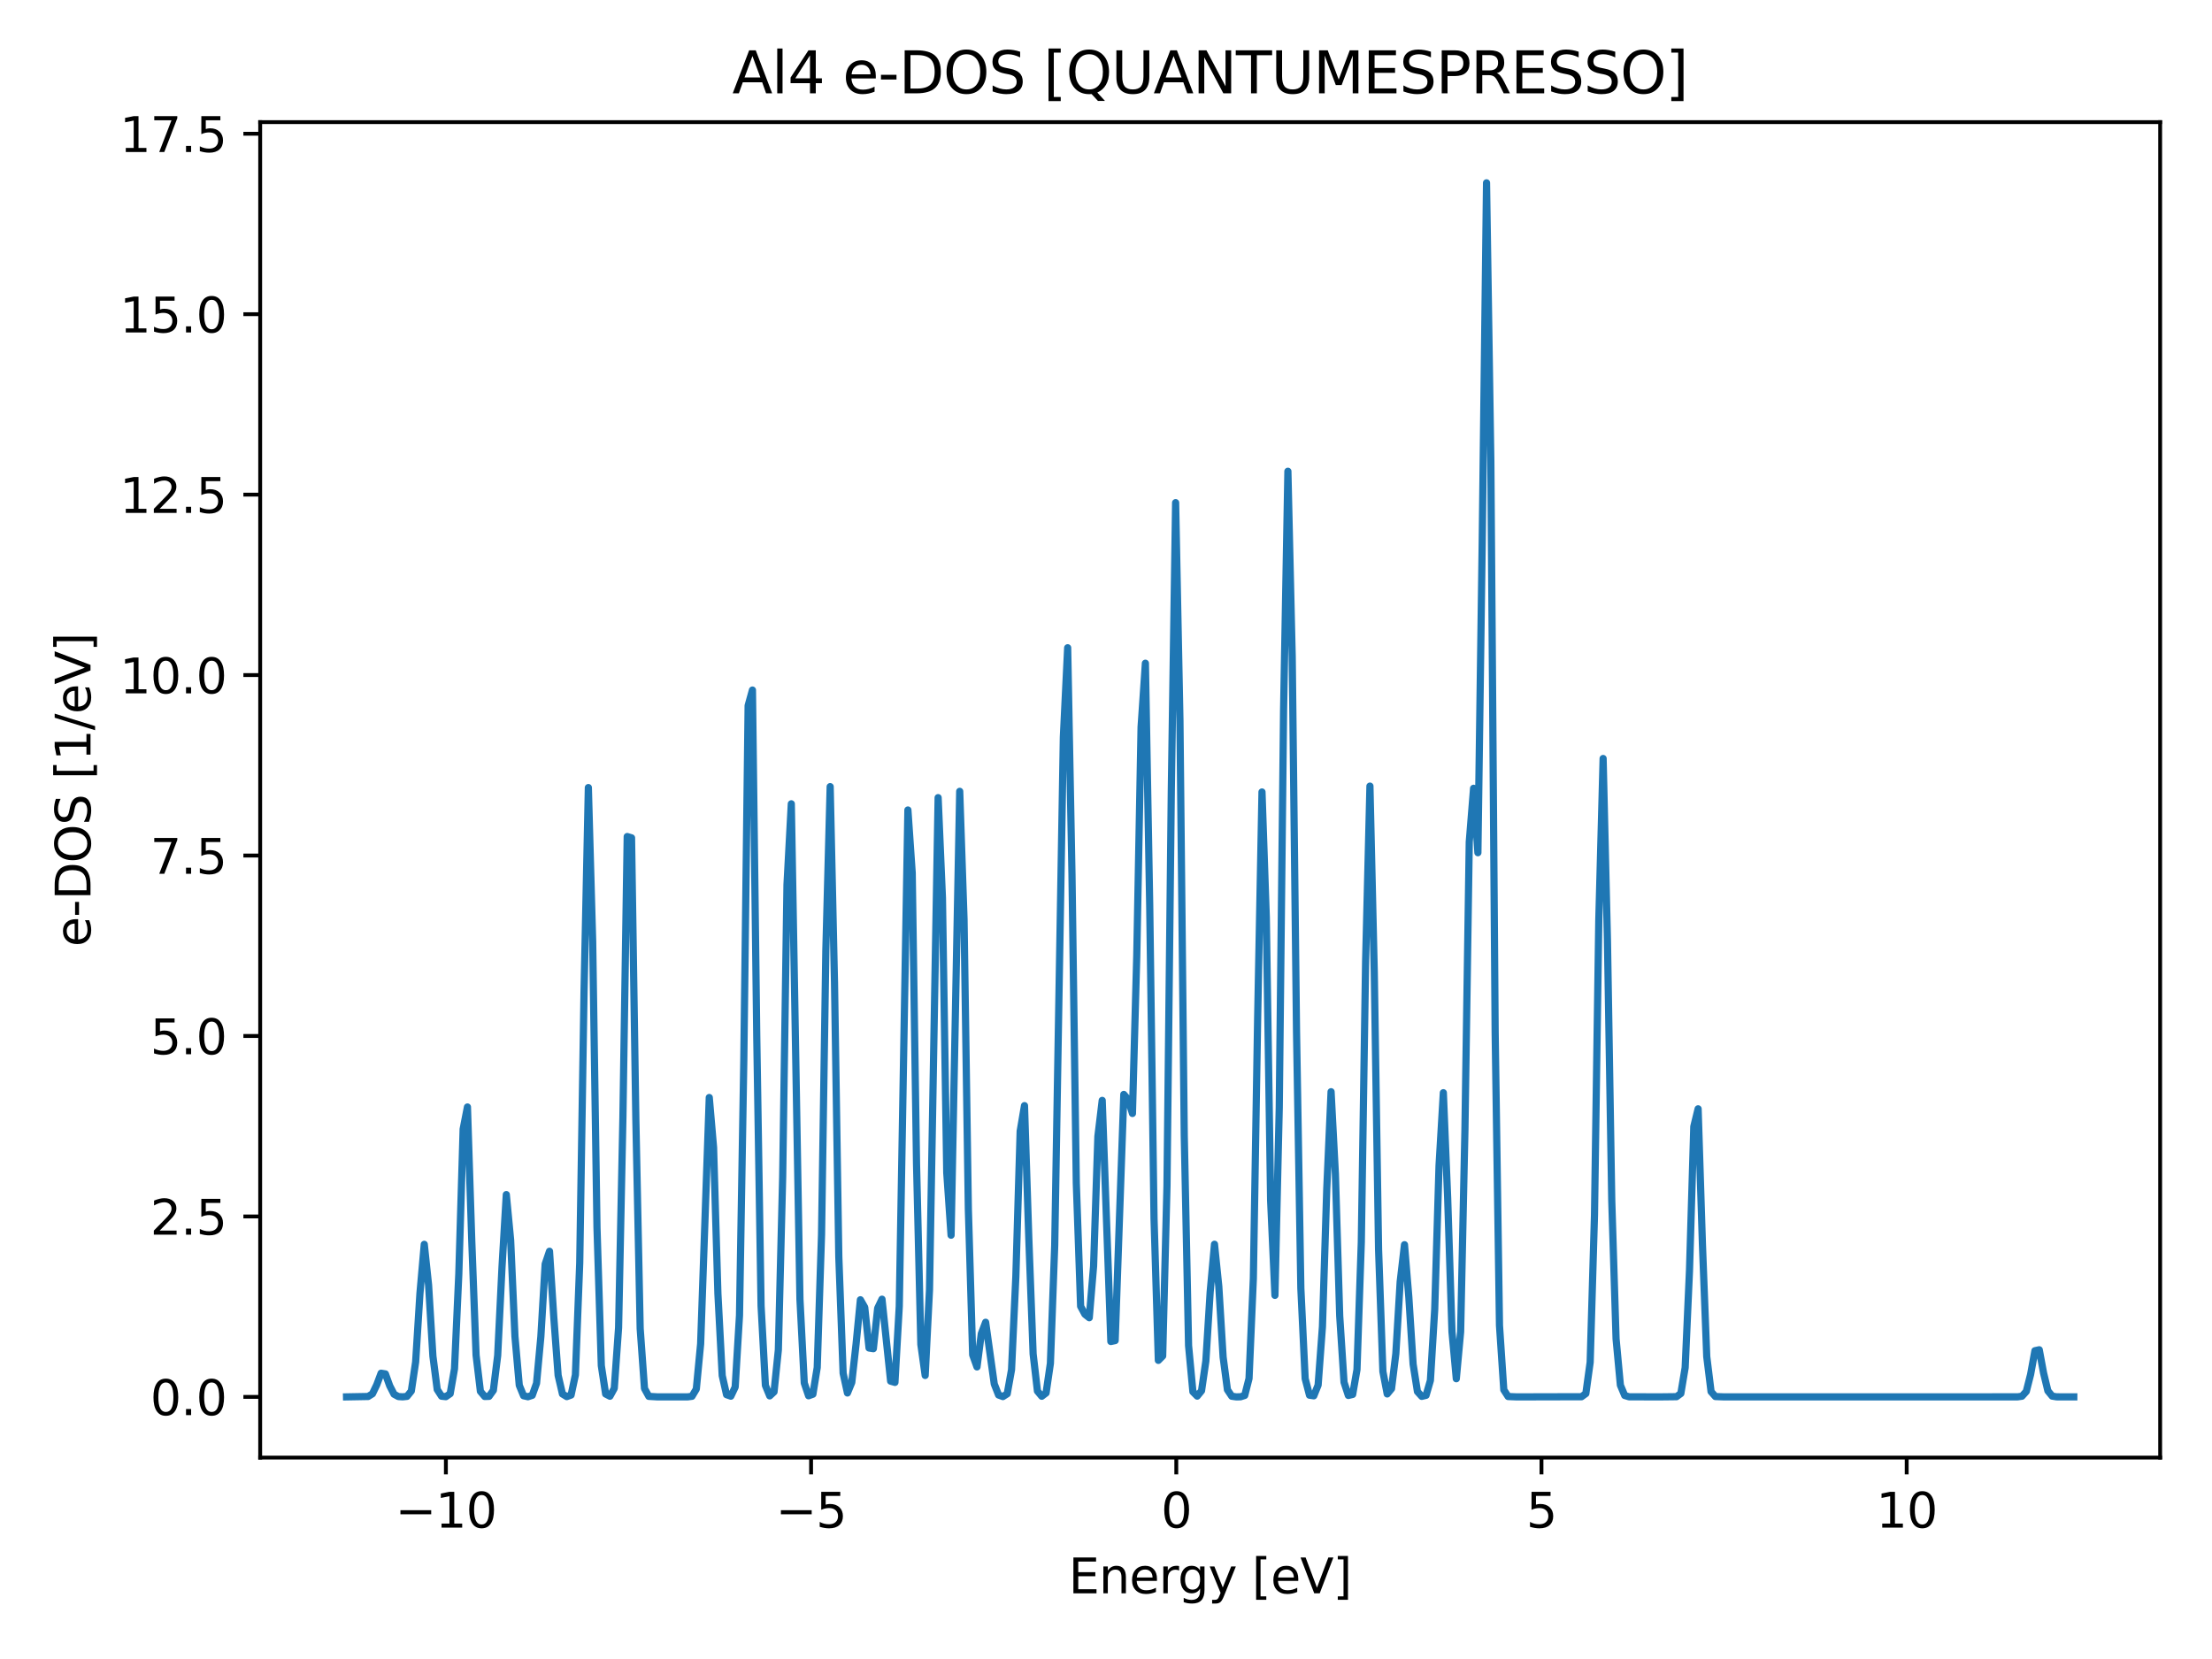 <?xml version="1.0" encoding="utf-8" standalone="no"?>
<!DOCTYPE svg PUBLIC "-//W3C//DTD SVG 1.1//EN"
  "http://www.w3.org/Graphics/SVG/1.1/DTD/svg11.dtd">
<svg xmlns:xlink="http://www.w3.org/1999/xlink" width="460.8pt" height="345.6pt" viewBox="0 0 460.8 345.6" xmlns="http://www.w3.org/2000/svg" version="1.1">
 <defs>
  <style type="text/css">*{stroke-linejoin: round; stroke-linecap: butt}</style>
 </defs>
 <g id="figure_1">
  <g id="patch_1">
   <path d="M 0 345.6 
L 460.8 345.6 
L 460.8 0 
L 0 0 
z
" style="fill: #ffffff"/>
  </g>
  <g id="axes_1">
   <g id="patch_2">
    <path d="M 54.2 303.64 
L 450 303.64 
L 450 25.44 
L 54.2 25.44 
z
" style="fill: #ffffff"/>
   </g>
   <g id="matplotlib.axis_1">
    <g id="xtick_1">
     <g id="line2d_1">
      <defs>
       <path id="m4d5fee8537" d="M 0 0 
L 0 3.5 
" style="stroke: #000000; stroke-width: 0.8"/>
      </defs>
      <g>
       <use xlink:href="#m4d5fee8537" x="92.886" y="303.64" style="stroke: #000000; stroke-width: 0.8"/>
      </g>
     </g>
     <g id="text_1">
      <!-- −10 -->
      <g transform="translate(82.333 318.238) scale(0.1 -0.1)">
       <defs>
        <path id="DejaVuSans-2212" d="M 678 2272 
L 4684 2272 
L 4684 1741 
L 678 1741 
L 678 2272 
z
" transform="scale(0.016)"/>
        <path id="DejaVuSans-31" d="M 794 531 
L 1825 531 
L 1825 4091 
L 703 3866 
L 703 4441 
L 1819 4666 
L 2450 4666 
L 2450 531 
L 3481 531 
L 3481 0 
L 794 0 
L 794 531 
z
" transform="scale(0.016)"/>
        <path id="DejaVuSans-30" d="M 2034 4250 
Q 1547 4250 1301 3770 
Q 1056 3291 1056 2328 
Q 1056 1369 1301 889 
Q 1547 409 2034 409 
Q 2525 409 2770 889 
Q 3016 1369 3016 2328 
Q 3016 3291 2770 3770 
Q 2525 4250 2034 4250 
z
M 2034 4750 
Q 2819 4750 3233 4129 
Q 3647 3509 3647 2328 
Q 3647 1150 3233 529 
Q 2819 -91 2034 -91 
Q 1250 -91 836 529 
Q 422 1150 422 2328 
Q 422 3509 836 4129 
Q 1250 4750 2034 4750 
z
" transform="scale(0.016)"/>
       </defs>
       <use xlink:href="#DejaVuSans-2212"/>
       <use xlink:href="#DejaVuSans-31" x="83.789"/>
       <use xlink:href="#DejaVuSans-30" x="147.412"/>
      </g>
     </g>
    </g>
    <g id="xtick_2">
     <g id="line2d_2">
      <g>
       <use xlink:href="#m4d5fee8537" x="168.964" y="303.64" style="stroke: #000000; stroke-width: 0.8"/>
      </g>
     </g>
     <g id="text_2">
      <!-- −5 -->
      <g transform="translate(161.593 318.238) scale(0.1 -0.1)">
       <defs>
        <path id="DejaVuSans-35" d="M 691 4666 
L 3169 4666 
L 3169 4134 
L 1269 4134 
L 1269 2991 
Q 1406 3038 1543 3061 
Q 1681 3084 1819 3084 
Q 2600 3084 3056 2656 
Q 3513 2228 3513 1497 
Q 3513 744 3044 326 
Q 2575 -91 1722 -91 
Q 1428 -91 1123 -41 
Q 819 9 494 109 
L 494 744 
Q 775 591 1075 516 
Q 1375 441 1709 441 
Q 2250 441 2565 725 
Q 2881 1009 2881 1497 
Q 2881 1984 2565 2268 
Q 2250 2553 1709 2553 
Q 1456 2553 1204 2497 
Q 953 2441 691 2322 
L 691 4666 
z
" transform="scale(0.016)"/>
       </defs>
       <use xlink:href="#DejaVuSans-2212"/>
       <use xlink:href="#DejaVuSans-35" x="83.789"/>
      </g>
     </g>
    </g>
    <g id="xtick_3">
     <g id="line2d_3">
      <g>
       <use xlink:href="#m4d5fee8537" x="245.042" y="303.64" style="stroke: #000000; stroke-width: 0.8"/>
      </g>
     </g>
     <g id="text_3">
      <!-- 0 -->
      <g transform="translate(241.861 318.238) scale(0.1 -0.1)">
       <use xlink:href="#DejaVuSans-30"/>
      </g>
     </g>
    </g>
    <g id="xtick_4">
     <g id="line2d_4">
      <g>
       <use xlink:href="#m4d5fee8537" x="321.12" y="303.64" style="stroke: #000000; stroke-width: 0.8"/>
      </g>
     </g>
     <g id="text_4">
      <!-- 5 -->
      <g transform="translate(317.939 318.238) scale(0.1 -0.1)">
       <use xlink:href="#DejaVuSans-35"/>
      </g>
     </g>
    </g>
    <g id="xtick_5">
     <g id="line2d_5">
      <g>
       <use xlink:href="#m4d5fee8537" x="397.199" y="303.64" style="stroke: #000000; stroke-width: 0.8"/>
      </g>
     </g>
     <g id="text_5">
      <!-- 10 -->
      <g transform="translate(390.836 318.238) scale(0.1 -0.1)">
       <use xlink:href="#DejaVuSans-31"/>
       <use xlink:href="#DejaVuSans-30" x="63.623"/>
      </g>
     </g>
    </g>
    <g id="text_6">
     <!-- Energy [eV] -->
     <g transform="translate(222.606 331.917) scale(0.1 -0.1)">
      <defs>
       <path id="DejaVuSans-45" d="M 628 4666 
L 3578 4666 
L 3578 4134 
L 1259 4134 
L 1259 2753 
L 3481 2753 
L 3481 2222 
L 1259 2222 
L 1259 531 
L 3634 531 
L 3634 0 
L 628 0 
L 628 4666 
z
" transform="scale(0.016)"/>
       <path id="DejaVuSans-6e" d="M 3513 2113 
L 3513 0 
L 2938 0 
L 2938 2094 
Q 2938 2591 2744 2837 
Q 2550 3084 2163 3084 
Q 1697 3084 1428 2787 
Q 1159 2491 1159 1978 
L 1159 0 
L 581 0 
L 581 3500 
L 1159 3500 
L 1159 2956 
Q 1366 3272 1645 3428 
Q 1925 3584 2291 3584 
Q 2894 3584 3203 3211 
Q 3513 2838 3513 2113 
z
" transform="scale(0.016)"/>
       <path id="DejaVuSans-65" d="M 3597 1894 
L 3597 1613 
L 953 1613 
Q 991 1019 1311 708 
Q 1631 397 2203 397 
Q 2534 397 2845 478 
Q 3156 559 3463 722 
L 3463 178 
Q 3153 47 2828 -22 
Q 2503 -91 2169 -91 
Q 1331 -91 842 396 
Q 353 884 353 1716 
Q 353 2575 817 3079 
Q 1281 3584 2069 3584 
Q 2775 3584 3186 3129 
Q 3597 2675 3597 1894 
z
M 3022 2063 
Q 3016 2534 2758 2815 
Q 2500 3097 2075 3097 
Q 1594 3097 1305 2825 
Q 1016 2553 972 2059 
L 3022 2063 
z
" transform="scale(0.016)"/>
       <path id="DejaVuSans-72" d="M 2631 2963 
Q 2534 3019 2420 3045 
Q 2306 3072 2169 3072 
Q 1681 3072 1420 2755 
Q 1159 2438 1159 1844 
L 1159 0 
L 581 0 
L 581 3500 
L 1159 3500 
L 1159 2956 
Q 1341 3275 1631 3429 
Q 1922 3584 2338 3584 
Q 2397 3584 2469 3576 
Q 2541 3569 2628 3553 
L 2631 2963 
z
" transform="scale(0.016)"/>
       <path id="DejaVuSans-67" d="M 2906 1791 
Q 2906 2416 2648 2759 
Q 2391 3103 1925 3103 
Q 1463 3103 1205 2759 
Q 947 2416 947 1791 
Q 947 1169 1205 825 
Q 1463 481 1925 481 
Q 2391 481 2648 825 
Q 2906 1169 2906 1791 
z
M 3481 434 
Q 3481 -459 3084 -895 
Q 2688 -1331 1869 -1331 
Q 1566 -1331 1297 -1286 
Q 1028 -1241 775 -1147 
L 775 -588 
Q 1028 -725 1275 -790 
Q 1522 -856 1778 -856 
Q 2344 -856 2625 -561 
Q 2906 -266 2906 331 
L 2906 616 
Q 2728 306 2450 153 
Q 2172 0 1784 0 
Q 1141 0 747 490 
Q 353 981 353 1791 
Q 353 2603 747 3093 
Q 1141 3584 1784 3584 
Q 2172 3584 2450 3431 
Q 2728 3278 2906 2969 
L 2906 3500 
L 3481 3500 
L 3481 434 
z
" transform="scale(0.016)"/>
       <path id="DejaVuSans-79" d="M 2059 -325 
Q 1816 -950 1584 -1140 
Q 1353 -1331 966 -1331 
L 506 -1331 
L 506 -850 
L 844 -850 
Q 1081 -850 1212 -737 
Q 1344 -625 1503 -206 
L 1606 56 
L 191 3500 
L 800 3500 
L 1894 763 
L 2988 3500 
L 3597 3500 
L 2059 -325 
z
" transform="scale(0.016)"/>
       <path id="DejaVuSans-20" transform="scale(0.016)"/>
       <path id="DejaVuSans-5b" d="M 550 4863 
L 1875 4863 
L 1875 4416 
L 1125 4416 
L 1125 -397 
L 1875 -397 
L 1875 -844 
L 550 -844 
L 550 4863 
z
" transform="scale(0.016)"/>
       <path id="DejaVuSans-56" d="M 1831 0 
L 50 4666 
L 709 4666 
L 2188 738 
L 3669 4666 
L 4325 4666 
L 2547 0 
L 1831 0 
z
" transform="scale(0.016)"/>
       <path id="DejaVuSans-5d" d="M 1947 4863 
L 1947 -844 
L 622 -844 
L 622 -397 
L 1369 -397 
L 1369 4416 
L 622 4416 
L 622 4863 
L 1947 4863 
z
" transform="scale(0.016)"/>
      </defs>
      <use xlink:href="#DejaVuSans-45"/>
      <use xlink:href="#DejaVuSans-6e" x="63.184"/>
      <use xlink:href="#DejaVuSans-65" x="126.562"/>
      <use xlink:href="#DejaVuSans-72" x="188.086"/>
      <use xlink:href="#DejaVuSans-67" x="227.449"/>
      <use xlink:href="#DejaVuSans-79" x="290.926"/>
      <use xlink:href="#DejaVuSans-20" x="350.105"/>
      <use xlink:href="#DejaVuSans-5b" x="381.893"/>
      <use xlink:href="#DejaVuSans-65" x="420.906"/>
      <use xlink:href="#DejaVuSans-56" x="482.43"/>
      <use xlink:href="#DejaVuSans-5d" x="550.838"/>
     </g>
    </g>
   </g>
   <g id="matplotlib.axis_2">
    <g id="ytick_1">
     <g id="line2d_6">
      <defs>
       <path id="m76a87d94e9" d="M 0 0 
L -3.5 0 
" style="stroke: #000000; stroke-width: 0.8"/>
      </defs>
      <g>
       <use xlink:href="#m76a87d94e9" x="54.2" y="290.995" style="stroke: #000000; stroke-width: 0.8"/>
      </g>
     </g>
     <g id="text_7">
      <!-- 0.0 -->
      <g transform="translate(31.297 294.794) scale(0.1 -0.1)">
       <defs>
        <path id="DejaVuSans-2e" d="M 684 794 
L 1344 794 
L 1344 0 
L 684 0 
L 684 794 
z
" transform="scale(0.016)"/>
       </defs>
       <use xlink:href="#DejaVuSans-30"/>
       <use xlink:href="#DejaVuSans-2e" x="63.623"/>
       <use xlink:href="#DejaVuSans-30" x="95.41"/>
      </g>
     </g>
    </g>
    <g id="ytick_2">
     <g id="line2d_7">
      <g>
       <use xlink:href="#m76a87d94e9" x="54.2" y="253.405" style="stroke: #000000; stroke-width: 0.8"/>
      </g>
     </g>
     <g id="text_8">
      <!-- 2.5 -->
      <g transform="translate(31.297 257.204) scale(0.1 -0.1)">
       <defs>
        <path id="DejaVuSans-32" d="M 1228 531 
L 3431 531 
L 3431 0 
L 469 0 
L 469 531 
Q 828 903 1448 1529 
Q 2069 2156 2228 2338 
Q 2531 2678 2651 2914 
Q 2772 3150 2772 3378 
Q 2772 3750 2511 3984 
Q 2250 4219 1831 4219 
Q 1534 4219 1204 4116 
Q 875 4013 500 3803 
L 500 4441 
Q 881 4594 1212 4672 
Q 1544 4750 1819 4750 
Q 2544 4750 2975 4387 
Q 3406 4025 3406 3419 
Q 3406 3131 3298 2873 
Q 3191 2616 2906 2266 
Q 2828 2175 2409 1742 
Q 1991 1309 1228 531 
z
" transform="scale(0.016)"/>
       </defs>
       <use xlink:href="#DejaVuSans-32"/>
       <use xlink:href="#DejaVuSans-2e" x="63.623"/>
       <use xlink:href="#DejaVuSans-35" x="95.41"/>
      </g>
     </g>
    </g>
    <g id="ytick_3">
     <g id="line2d_8">
      <g>
       <use xlink:href="#m76a87d94e9" x="54.2" y="215.815" style="stroke: #000000; stroke-width: 0.8"/>
      </g>
     </g>
     <g id="text_9">
      <!-- 5.0 -->
      <g transform="translate(31.297 219.614) scale(0.1 -0.1)">
       <use xlink:href="#DejaVuSans-35"/>
       <use xlink:href="#DejaVuSans-2e" x="63.623"/>
       <use xlink:href="#DejaVuSans-30" x="95.41"/>
      </g>
     </g>
    </g>
    <g id="ytick_4">
     <g id="line2d_9">
      <g>
       <use xlink:href="#m76a87d94e9" x="54.2" y="178.225" style="stroke: #000000; stroke-width: 0.8"/>
      </g>
     </g>
     <g id="text_10">
      <!-- 7.5 -->
      <g transform="translate(31.297 182.024) scale(0.1 -0.1)">
       <defs>
        <path id="DejaVuSans-37" d="M 525 4666 
L 3525 4666 
L 3525 4397 
L 1831 0 
L 1172 0 
L 2766 4134 
L 525 4134 
L 525 4666 
z
" transform="scale(0.016)"/>
       </defs>
       <use xlink:href="#DejaVuSans-37"/>
       <use xlink:href="#DejaVuSans-2e" x="63.623"/>
       <use xlink:href="#DejaVuSans-35" x="95.41"/>
      </g>
     </g>
    </g>
    <g id="ytick_5">
     <g id="line2d_10">
      <g>
       <use xlink:href="#m76a87d94e9" x="54.2" y="140.635" style="stroke: #000000; stroke-width: 0.8"/>
      </g>
     </g>
     <g id="text_11">
      <!-- 10.0 -->
      <g transform="translate(24.934 144.434) scale(0.1 -0.1)">
       <use xlink:href="#DejaVuSans-31"/>
       <use xlink:href="#DejaVuSans-30" x="63.623"/>
       <use xlink:href="#DejaVuSans-2e" x="127.246"/>
       <use xlink:href="#DejaVuSans-30" x="159.033"/>
      </g>
     </g>
    </g>
    <g id="ytick_6">
     <g id="line2d_11">
      <g>
       <use xlink:href="#m76a87d94e9" x="54.2" y="103.045" style="stroke: #000000; stroke-width: 0.8"/>
      </g>
     </g>
     <g id="text_12">
      <!-- 12.5 -->
      <g transform="translate(24.934 106.844) scale(0.1 -0.1)">
       <use xlink:href="#DejaVuSans-31"/>
       <use xlink:href="#DejaVuSans-32" x="63.623"/>
       <use xlink:href="#DejaVuSans-2e" x="127.246"/>
       <use xlink:href="#DejaVuSans-35" x="159.033"/>
      </g>
     </g>
    </g>
    <g id="ytick_7">
     <g id="line2d_12">
      <g>
       <use xlink:href="#m76a87d94e9" x="54.2" y="65.455" style="stroke: #000000; stroke-width: 0.8"/>
      </g>
     </g>
     <g id="text_13">
      <!-- 15.0 -->
      <g transform="translate(24.934 69.254) scale(0.1 -0.1)">
       <use xlink:href="#DejaVuSans-31"/>
       <use xlink:href="#DejaVuSans-35" x="63.623"/>
       <use xlink:href="#DejaVuSans-2e" x="127.246"/>
       <use xlink:href="#DejaVuSans-30" x="159.033"/>
      </g>
     </g>
    </g>
    <g id="ytick_8">
     <g id="line2d_13">
      <g>
       <use xlink:href="#m76a87d94e9" x="54.2" y="27.865" style="stroke: #000000; stroke-width: 0.8"/>
      </g>
     </g>
     <g id="text_14">
      <!-- 17.5 -->
      <g transform="translate(24.934 31.664) scale(0.1 -0.1)">
       <use xlink:href="#DejaVuSans-31"/>
       <use xlink:href="#DejaVuSans-37" x="63.623"/>
       <use xlink:href="#DejaVuSans-2e" x="127.246"/>
       <use xlink:href="#DejaVuSans-35" x="159.033"/>
      </g>
     </g>
    </g>
    <g id="text_15">
     <!-- e-DOS [1/eV] -->
     <g transform="translate(18.855 197.234) rotate(-90) scale(0.1 -0.1)">
      <defs>
       <path id="DejaVuSans-2d" d="M 313 2009 
L 1997 2009 
L 1997 1497 
L 313 1497 
L 313 2009 
z
" transform="scale(0.016)"/>
       <path id="DejaVuSans-44" d="M 1259 4147 
L 1259 519 
L 2022 519 
Q 2988 519 3436 956 
Q 3884 1394 3884 2338 
Q 3884 3275 3436 3711 
Q 2988 4147 2022 4147 
L 1259 4147 
z
M 628 4666 
L 1925 4666 
Q 3281 4666 3915 4102 
Q 4550 3538 4550 2338 
Q 4550 1131 3912 565 
Q 3275 0 1925 0 
L 628 0 
L 628 4666 
z
" transform="scale(0.016)"/>
       <path id="DejaVuSans-4f" d="M 2522 4238 
Q 1834 4238 1429 3725 
Q 1025 3213 1025 2328 
Q 1025 1447 1429 934 
Q 1834 422 2522 422 
Q 3209 422 3611 934 
Q 4013 1447 4013 2328 
Q 4013 3213 3611 3725 
Q 3209 4238 2522 4238 
z
M 2522 4750 
Q 3503 4750 4090 4092 
Q 4678 3434 4678 2328 
Q 4678 1225 4090 567 
Q 3503 -91 2522 -91 
Q 1538 -91 948 565 
Q 359 1222 359 2328 
Q 359 3434 948 4092 
Q 1538 4750 2522 4750 
z
" transform="scale(0.016)"/>
       <path id="DejaVuSans-53" d="M 3425 4513 
L 3425 3897 
Q 3066 4069 2747 4153 
Q 2428 4238 2131 4238 
Q 1616 4238 1336 4038 
Q 1056 3838 1056 3469 
Q 1056 3159 1242 3001 
Q 1428 2844 1947 2747 
L 2328 2669 
Q 3034 2534 3370 2195 
Q 3706 1856 3706 1288 
Q 3706 609 3251 259 
Q 2797 -91 1919 -91 
Q 1588 -91 1214 -16 
Q 841 59 441 206 
L 441 856 
Q 825 641 1194 531 
Q 1563 422 1919 422 
Q 2459 422 2753 634 
Q 3047 847 3047 1241 
Q 3047 1584 2836 1778 
Q 2625 1972 2144 2069 
L 1759 2144 
Q 1053 2284 737 2584 
Q 422 2884 422 3419 
Q 422 4038 858 4394 
Q 1294 4750 2059 4750 
Q 2388 4750 2728 4690 
Q 3069 4631 3425 4513 
z
" transform="scale(0.016)"/>
       <path id="DejaVuSans-2f" d="M 1625 4666 
L 2156 4666 
L 531 -594 
L 0 -594 
L 1625 4666 
z
" transform="scale(0.016)"/>
      </defs>
      <use xlink:href="#DejaVuSans-65"/>
      <use xlink:href="#DejaVuSans-2d" x="61.523"/>
      <use xlink:href="#DejaVuSans-44" x="97.607"/>
      <use xlink:href="#DejaVuSans-4f" x="174.609"/>
      <use xlink:href="#DejaVuSans-53" x="253.32"/>
      <use xlink:href="#DejaVuSans-20" x="316.797"/>
      <use xlink:href="#DejaVuSans-5b" x="348.584"/>
      <use xlink:href="#DejaVuSans-31" x="387.598"/>
      <use xlink:href="#DejaVuSans-2f" x="451.221"/>
      <use xlink:href="#DejaVuSans-65" x="484.912"/>
      <use xlink:href="#DejaVuSans-56" x="546.436"/>
      <use xlink:href="#DejaVuSans-5d" x="614.844"/>
     </g>
    </g>
   </g>
   <g id="line2d_14">
    <path d="M 72.191 290.995 
L 76.689 290.913 
L 77.588 290.352 
L 78.488 288.471 
L 79.387 286.066 
L 80.287 286.211 
L 81.186 288.687 
L 82.086 290.441 
L 82.985 290.928 
L 83.885 290.986 
L 84.785 290.893 
L 85.684 289.776 
L 86.584 283.723 
L 87.483 269.433 
L 88.383 259.216 
L 89.282 267.714 
L 90.182 282.517 
L 91.081 289.46 
L 91.981 290.855 
L 92.88 290.951 
L 93.78 290.331 
L 94.68 285.148 
L 95.579 265.381 
L 96.479 235.212 
L 97.378 230.608 
L 98.278 258.501 
L 99.177 282.304 
L 100.077 289.839 
L 100.976 290.914 
L 101.876 290.885 
L 102.775 289.632 
L 103.675 282.391 
L 104.575 263.988 
L 105.474 248.854 
L 106.374 258.31 
L 107.273 278.394 
L 108.173 288.58 
L 109.072 290.764 
L 109.972 290.966 
L 110.871 290.677 
L 111.771 288.167 
L 112.67 278.448 
L 113.57 263.325 
L 114.47 260.658 
L 115.369 274.461 
L 116.269 286.515 
L 117.168 290.391 
L 118.068 290.939 
L 118.967 290.618 
L 119.867 286.408 
L 120.766 263.088 
L 121.666 206.583 
L 122.565 164.067 
L 123.465 196.116 
L 124.365 255.738 
L 125.264 284.482 
L 126.164 290.393 
L 127.063 290.859 
L 127.963 289.22 
L 128.862 276.589 
L 129.762 232.835 
L 130.661 174.268 
L 131.561 174.535 
L 132.46 233.233 
L 133.36 276.753 
L 134.26 289.249 
L 135.159 290.888 
L 136.958 290.994 
L 143.255 290.99 
L 144.155 290.875 
L 145.054 289.365 
L 145.954 279.947 
L 147.753 228.63 
L 148.652 239.052 
L 149.552 269.486 
L 150.451 286.567 
L 151.351 290.538 
L 152.25 290.849 
L 153.15 288.95 
L 154.05 274.027 
L 154.949 220.921 
L 155.849 146.993 
L 156.748 143.752 
L 157.648 216.084 
L 158.547 272.033 
L 159.447 288.605 
L 160.346 290.79 
L 161.246 289.952 
L 162.145 281.213 
L 163.045 245.166 
L 163.945 184.268 
L 164.844 167.45 
L 166.643 270.663 
L 167.543 288.104 
L 168.442 290.766 
L 169.342 290.438 
L 170.241 284.884 
L 171.141 257.186 
L 172.04 198.009 
L 172.94 163.871 
L 173.84 204.606 
L 174.739 261.812 
L 175.639 286.068 
L 176.538 290.184 
L 177.438 287.993 
L 178.337 279.979 
L 179.237 270.767 
L 180.136 272.345 
L 181.036 280.812 
L 181.935 280.953 
L 182.835 272.522 
L 183.735 270.646 
L 185.534 287.717 
L 186.433 287.979 
L 187.333 272.129 
L 189.132 168.736 
L 190.031 181.824 
L 190.931 242.525 
L 191.83 280.059 
L 192.73 286.532 
L 193.63 268.694 
L 195.429 166.162 
L 196.328 187.037 
L 197.228 244.324 
L 198.127 257.318 
L 199.926 164.85 
L 200.826 191.518 
L 201.725 251.871 
L 202.625 282.244 
L 203.525 284.754 
L 204.424 277.841 
L 205.324 275.452 
L 207.123 288.315 
L 208.022 290.604 
L 208.922 290.931 
L 209.821 290.36 
L 210.721 285.336 
L 211.62 265.893 
L 212.52 235.642 
L 213.42 230.324 
L 214.319 257.94 
L 215.219 282.043 
L 216.118 289.788 
L 217.018 290.866 
L 217.917 290.181 
L 218.817 284.019 
L 219.716 259.44 
L 221.515 153.536 
L 222.415 134.94 
L 223.315 182.277 
L 224.214 246.451 
L 225.114 272.124 
L 226.013 273.797 
L 226.913 274.505 
L 227.812 263.769 
L 228.712 236.725 
L 229.611 229.233 
L 231.41 279.458 
L 232.31 279.266 
L 234.109 227.99 
L 235.009 229.035 
L 235.908 231.957 
L 236.808 199.133 
L 237.707 151.478 
L 238.607 138.164 
L 239.506 188.625 
L 240.406 253.859 
L 241.305 283.391 
L 242.205 282.48 
L 243.105 247.015 
L 244.004 164.797 
L 244.904 104.711 
L 245.803 150.042 
L 246.703 236.559 
L 247.602 280.316 
L 248.502 289.931 
L 249.401 290.835 
L 250.301 289.726 
L 251.2 283.532 
L 252.1 269.148 
L 253 259.2 
L 253.899 267.992 
L 254.799 282.722 
L 255.698 289.515 
L 256.598 290.863 
L 257.497 290.989 
L 258.397 290.983 
L 259.296 290.7 
L 260.196 287.17 
L 261.095 266.332 
L 261.995 211.93 
L 262.895 164.985 
L 263.794 191.061 
L 264.694 250.057 
L 265.593 269.846 
L 266.493 230.702 
L 267.392 147.996 
L 268.292 98.174 
L 269.191 136.75 
L 270.091 214.91 
L 270.99 268.359 
L 271.89 287.195 
L 272.79 290.647 
L 273.689 290.774 
L 274.589 288.534 
L 275.488 276.363 
L 276.388 247.739 
L 277.287 227.428 
L 278.187 244.562 
L 279.086 274.135 
L 279.986 287.951 
L 280.885 290.7 
L 281.785 290.485 
L 282.685 285.314 
L 283.584 258.782 
L 284.484 200.191 
L 285.383 163.761 
L 286.283 202.378 
L 287.182 260.315 
L 288.082 285.708 
L 288.981 290.386 
L 289.881 289.291 
L 290.78 281.981 
L 291.68 267.02 
L 292.58 259.295 
L 293.479 270.161 
L 294.379 284.188 
L 295.278 289.889 
L 296.178 290.89 
L 297.077 290.672 
L 297.977 287.575 
L 298.876 272.792 
L 299.776 242.828 
L 300.675 227.633 
L 301.575 249.557 
L 302.475 277.429 
L 303.374 287.216 
L 304.274 277.439 
L 305.173 235.367 
L 306.073 175.392 
L 306.972 164.218 
L 307.872 177.635 
L 308.771 113.01 
L 309.671 38.085 
L 310.57 96.178 
L 311.47 215.07 
L 312.37 276.118 
L 313.269 289.531 
L 314.169 290.922 
L 315.968 290.995 
L 329.461 290.962 
L 330.36 290.309 
L 331.26 283.781 
L 332.16 253.16 
L 333.059 191.604 
L 333.959 158.008 
L 334.858 195.735 
L 335.758 250.05 
L 336.657 278.899 
L 337.557 288.562 
L 338.456 290.705 
L 339.356 290.976 
L 345.653 290.995 
L 349.251 290.954 
L 350.15 290.292 
L 351.05 284.901 
L 351.95 264.725 
L 352.849 234.688 
L 353.749 230.992 
L 354.648 259.205 
L 355.548 282.621 
L 356.447 289.898 
L 357.347 290.923 
L 359.146 290.995 
L 420.315 290.986 
L 421.215 290.858 
L 422.114 289.86 
L 423.014 286.311 
L 423.913 281.379 
L 424.813 281.182 
L 425.712 286.017 
L 426.612 289.739 
L 427.511 290.837 
L 428.411 290.985 
L 432.009 290.995 
L 432.009 290.995 
" clip-path="url(#p307e081e86)" style="fill: none; stroke: #1f77b4; stroke-width: 1.5; stroke-linecap: square"/>
   </g>
   <g id="patch_3">
    <path d="M 54.2 303.64 
L 54.2 25.44 
" style="fill: none; stroke: #000000; stroke-width: 0.8; stroke-linejoin: miter; stroke-linecap: square"/>
   </g>
   <g id="patch_4">
    <path d="M 450 303.64 
L 450 25.44 
" style="fill: none; stroke: #000000; stroke-width: 0.8; stroke-linejoin: miter; stroke-linecap: square"/>
   </g>
   <g id="patch_5">
    <path d="M 54.2 303.64 
L 450 303.64 
" style="fill: none; stroke: #000000; stroke-width: 0.8; stroke-linejoin: miter; stroke-linecap: square"/>
   </g>
   <g id="patch_6">
    <path d="M 54.2 25.44 
L 450 25.44 
" style="fill: none; stroke: #000000; stroke-width: 0.8; stroke-linejoin: miter; stroke-linecap: square"/>
   </g>
   <g id="text_16">
    <!-- Al4 e-DOS [QUANTUMESPRESSO] -->
    <g transform="translate(152.547 19.44) scale(0.12 -0.12)">
     <defs>
      <path id="DejaVuSans-41" d="M 2188 4044 
L 1331 1722 
L 3047 1722 
L 2188 4044 
z
M 1831 4666 
L 2547 4666 
L 4325 0 
L 3669 0 
L 3244 1197 
L 1141 1197 
L 716 0 
L 50 0 
L 1831 4666 
z
" transform="scale(0.016)"/>
      <path id="DejaVuSans-6c" d="M 603 4863 
L 1178 4863 
L 1178 0 
L 603 0 
L 603 4863 
z
" transform="scale(0.016)"/>
      <path id="DejaVuSans-34" d="M 2419 4116 
L 825 1625 
L 2419 1625 
L 2419 4116 
z
M 2253 4666 
L 3047 4666 
L 3047 1625 
L 3713 1625 
L 3713 1100 
L 3047 1100 
L 3047 0 
L 2419 0 
L 2419 1100 
L 313 1100 
L 313 1709 
L 2253 4666 
z
" transform="scale(0.016)"/>
      <path id="DejaVuSans-51" d="M 2522 4238 
Q 1834 4238 1429 3725 
Q 1025 3213 1025 2328 
Q 1025 1447 1429 934 
Q 1834 422 2522 422 
Q 3209 422 3611 934 
Q 4013 1447 4013 2328 
Q 4013 3213 3611 3725 
Q 3209 4238 2522 4238 
z
M 3406 84 
L 4238 -825 
L 3475 -825 
L 2784 -78 
Q 2681 -84 2626 -87 
Q 2572 -91 2522 -91 
Q 1538 -91 948 567 
Q 359 1225 359 2328 
Q 359 3434 948 4092 
Q 1538 4750 2522 4750 
Q 3503 4750 4090 4092 
Q 4678 3434 4678 2328 
Q 4678 1516 4351 937 
Q 4025 359 3406 84 
z
" transform="scale(0.016)"/>
      <path id="DejaVuSans-55" d="M 556 4666 
L 1191 4666 
L 1191 1831 
Q 1191 1081 1462 751 
Q 1734 422 2344 422 
Q 2950 422 3222 751 
Q 3494 1081 3494 1831 
L 3494 4666 
L 4128 4666 
L 4128 1753 
Q 4128 841 3676 375 
Q 3225 -91 2344 -91 
Q 1459 -91 1007 375 
Q 556 841 556 1753 
L 556 4666 
z
" transform="scale(0.016)"/>
      <path id="DejaVuSans-4e" d="M 628 4666 
L 1478 4666 
L 3547 763 
L 3547 4666 
L 4159 4666 
L 4159 0 
L 3309 0 
L 1241 3903 
L 1241 0 
L 628 0 
L 628 4666 
z
" transform="scale(0.016)"/>
      <path id="DejaVuSans-54" d="M -19 4666 
L 3928 4666 
L 3928 4134 
L 2272 4134 
L 2272 0 
L 1638 0 
L 1638 4134 
L -19 4134 
L -19 4666 
z
" transform="scale(0.016)"/>
      <path id="DejaVuSans-4d" d="M 628 4666 
L 1569 4666 
L 2759 1491 
L 3956 4666 
L 4897 4666 
L 4897 0 
L 4281 0 
L 4281 4097 
L 3078 897 
L 2444 897 
L 1241 4097 
L 1241 0 
L 628 0 
L 628 4666 
z
" transform="scale(0.016)"/>
      <path id="DejaVuSans-50" d="M 1259 4147 
L 1259 2394 
L 2053 2394 
Q 2494 2394 2734 2622 
Q 2975 2850 2975 3272 
Q 2975 3691 2734 3919 
Q 2494 4147 2053 4147 
L 1259 4147 
z
M 628 4666 
L 2053 4666 
Q 2838 4666 3239 4311 
Q 3641 3956 3641 3272 
Q 3641 2581 3239 2228 
Q 2838 1875 2053 1875 
L 1259 1875 
L 1259 0 
L 628 0 
L 628 4666 
z
" transform="scale(0.016)"/>
      <path id="DejaVuSans-52" d="M 2841 2188 
Q 3044 2119 3236 1894 
Q 3428 1669 3622 1275 
L 4263 0 
L 3584 0 
L 2988 1197 
Q 2756 1666 2539 1819 
Q 2322 1972 1947 1972 
L 1259 1972 
L 1259 0 
L 628 0 
L 628 4666 
L 2053 4666 
Q 2853 4666 3247 4331 
Q 3641 3997 3641 3322 
Q 3641 2881 3436 2590 
Q 3231 2300 2841 2188 
z
M 1259 4147 
L 1259 2491 
L 2053 2491 
Q 2509 2491 2742 2702 
Q 2975 2913 2975 3322 
Q 2975 3731 2742 3939 
Q 2509 4147 2053 4147 
L 1259 4147 
z
" transform="scale(0.016)"/>
     </defs>
     <use xlink:href="#DejaVuSans-41"/>
     <use xlink:href="#DejaVuSans-6c" x="68.408"/>
     <use xlink:href="#DejaVuSans-34" x="96.191"/>
     <use xlink:href="#DejaVuSans-20" x="159.814"/>
     <use xlink:href="#DejaVuSans-65" x="191.602"/>
     <use xlink:href="#DejaVuSans-2d" x="253.125"/>
     <use xlink:href="#DejaVuSans-44" x="289.209"/>
     <use xlink:href="#DejaVuSans-4f" x="366.211"/>
     <use xlink:href="#DejaVuSans-53" x="444.922"/>
     <use xlink:href="#DejaVuSans-20" x="508.398"/>
     <use xlink:href="#DejaVuSans-5b" x="540.186"/>
     <use xlink:href="#DejaVuSans-51" x="579.199"/>
     <use xlink:href="#DejaVuSans-55" x="657.91"/>
     <use xlink:href="#DejaVuSans-41" x="731.104"/>
     <use xlink:href="#DejaVuSans-4e" x="799.512"/>
     <use xlink:href="#DejaVuSans-54" x="874.316"/>
     <use xlink:href="#DejaVuSans-55" x="935.4"/>
     <use xlink:href="#DejaVuSans-4d" x="1008.594"/>
     <use xlink:href="#DejaVuSans-45" x="1094.873"/>
     <use xlink:href="#DejaVuSans-53" x="1158.057"/>
     <use xlink:href="#DejaVuSans-50" x="1221.533"/>
     <use xlink:href="#DejaVuSans-52" x="1281.836"/>
     <use xlink:href="#DejaVuSans-45" x="1351.318"/>
     <use xlink:href="#DejaVuSans-53" x="1414.502"/>
     <use xlink:href="#DejaVuSans-53" x="1477.979"/>
     <use xlink:href="#DejaVuSans-4f" x="1541.455"/>
     <use xlink:href="#DejaVuSans-5d" x="1620.166"/>
    </g>
   </g>
  </g>
 </g>
 <defs>
  <clipPath id="p307e081e86">
   <rect x="54.2" y="25.44" width="395.8" height="278.2"/>
  </clipPath>
 </defs>
</svg>
